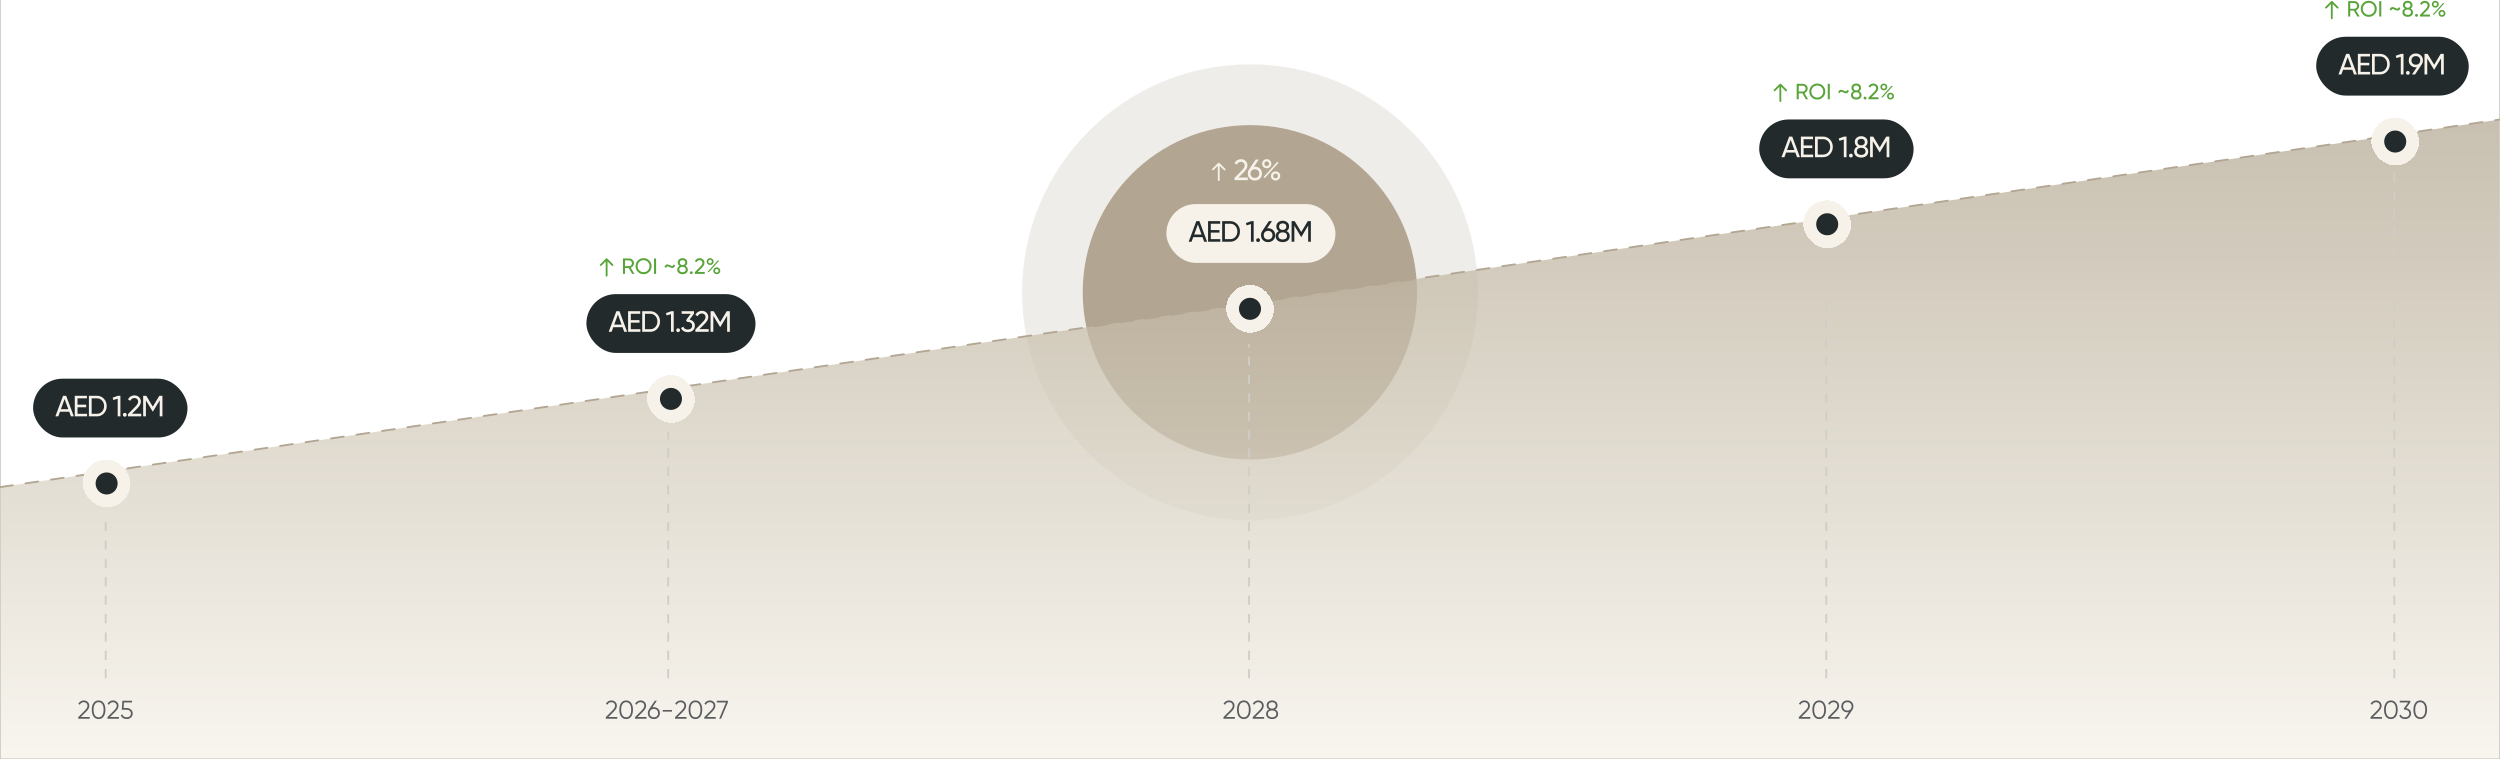 <svg width="1360" height="413" viewBox="0 0 1360 413" fill="none" xmlns="http://www.w3.org/2000/svg">
<g clip-path="url(#clip0_2013_19)">
<circle cx="680" cy="159" r="124" fill="#B2A591" fill-opacity="0.2"/>
<circle cx="679.933" cy="159" r="90.933" fill="#B2A591"/>
<path opacity="0.7" d="M0 265L1360 65V413H0V265Z" fill="url(#paint0_linear_2013_19)"/>
<path d="M0 0V413H1360V0" stroke="#CFCDC6"/>
<path d="M0 265L1360 65" stroke="#B2A591" stroke-linecap="round" stroke-dasharray="7 7"/>
<path d="M48.79 391H42.56V390.118L46.088 386.562C47.096 385.554 47.6 384.691 47.6 383.972C47.6 383.365 47.409 382.885 47.026 382.53C46.653 382.166 46.186 381.984 45.626 381.984C44.627 381.984 43.895 382.446 43.428 383.37L42.602 382.88C42.901 382.283 43.316 381.825 43.848 381.508C44.38 381.191 44.973 381.032 45.626 381.032C46.41 381.032 47.096 381.298 47.684 381.83C48.281 382.343 48.58 383.057 48.58 383.972C48.58 384.513 48.431 385.045 48.132 385.568C47.833 386.081 47.376 386.646 46.76 387.262L43.96 390.048H48.79V391ZM56.359 389.796C55.715 390.711 54.805 391.168 53.629 391.168C52.462 391.168 51.547 390.711 50.885 389.796C50.241 388.872 49.919 387.64 49.919 386.1C49.919 384.551 50.241 383.323 50.885 382.418C51.547 381.494 52.462 381.032 53.629 381.032C54.805 381.032 55.715 381.494 56.359 382.418C57.012 383.323 57.339 384.551 57.339 386.1C57.339 387.649 57.012 388.881 56.359 389.796ZM51.613 389.138C52.107 389.857 52.779 390.216 53.629 390.216C54.487 390.216 55.155 389.857 55.631 389.138C56.116 388.429 56.359 387.416 56.359 386.1C56.359 384.784 56.116 383.771 55.631 383.062C55.155 382.343 54.487 381.984 53.629 381.984C52.779 381.984 52.107 382.343 51.613 383.062C51.137 383.781 50.899 384.793 50.899 386.1C50.899 387.407 51.137 388.419 51.613 389.138ZM64.69 391H58.46V390.118L61.988 386.562C62.996 385.554 63.5 384.691 63.5 383.972C63.5 383.365 63.309 382.885 62.926 382.53C62.553 382.166 62.086 381.984 61.526 381.984C60.528 381.984 59.795 382.446 59.328 383.37L58.502 382.88C58.801 382.283 59.216 381.825 59.748 381.508C60.28 381.191 60.873 381.032 61.526 381.032C62.31 381.032 62.996 381.298 63.584 381.83C64.182 382.343 64.48 383.057 64.48 383.972C64.48 384.513 64.331 385.045 64.032 385.568C63.734 386.081 63.276 386.646 62.66 387.262L59.86 390.048H64.69V391ZM67.246 385.148H68.897C69.822 385.148 70.596 385.419 71.222 385.96C71.865 386.492 72.188 387.225 72.188 388.158C72.188 389.082 71.865 389.819 71.222 390.37C70.596 390.902 69.822 391.168 68.897 391.168C68.141 391.168 67.474 390.986 66.895 390.622C66.326 390.249 65.944 389.735 65.748 389.082L66.573 388.606C66.713 389.119 66.989 389.516 67.4 389.796C67.81 390.076 68.309 390.216 68.897 390.216C69.588 390.216 70.144 390.034 70.564 389.67C70.993 389.297 71.207 388.793 71.207 388.158C71.207 387.523 70.993 387.024 70.564 386.66C70.144 386.287 69.588 386.1 68.897 386.1H66.237L66.588 381.2H71.838V382.124H67.456L67.246 385.148Z" fill="#35373C" fill-opacity="0.8"/>
<path d="M671.79 391H665.56V390.118L669.088 386.562C670.096 385.554 670.6 384.691 670.6 383.972C670.6 383.365 670.409 382.885 670.026 382.53C669.653 382.166 669.186 381.984 668.626 381.984C667.627 381.984 666.895 382.446 666.428 383.37L665.602 382.88C665.901 382.283 666.316 381.825 666.848 381.508C667.38 381.191 667.973 381.032 668.626 381.032C669.41 381.032 670.096 381.298 670.684 381.83C671.281 382.343 671.58 383.057 671.58 383.972C671.58 384.513 671.431 385.045 671.132 385.568C670.833 386.081 670.376 386.646 669.76 387.262L666.96 390.048H671.79V391ZM679.359 389.796C678.715 390.711 677.805 391.168 676.629 391.168C675.462 391.168 674.547 390.711 673.885 389.796C673.241 388.872 672.919 387.64 672.919 386.1C672.919 384.551 673.241 383.323 673.885 382.418C674.547 381.494 675.462 381.032 676.629 381.032C677.805 381.032 678.715 381.494 679.359 382.418C680.012 383.323 680.339 384.551 680.339 386.1C680.339 387.649 680.012 388.881 679.359 389.796ZM674.613 389.138C675.107 389.857 675.779 390.216 676.629 390.216C677.487 390.216 678.155 389.857 678.631 389.138C679.116 388.429 679.359 387.416 679.359 386.1C679.359 384.784 679.116 383.771 678.631 383.062C678.155 382.343 677.487 381.984 676.629 381.984C675.779 381.984 675.107 382.343 674.613 383.062C674.137 383.781 673.899 384.793 673.899 386.1C673.899 387.407 674.137 388.419 674.613 389.138ZM687.69 391H681.46V390.118L684.988 386.562C685.996 385.554 686.5 384.691 686.5 383.972C686.5 383.365 686.309 382.885 685.926 382.53C685.553 382.166 685.086 381.984 684.526 381.984C683.528 381.984 682.795 382.446 682.328 383.37L681.502 382.88C681.801 382.283 682.216 381.825 682.748 381.508C683.28 381.191 683.873 381.032 684.526 381.032C685.31 381.032 685.996 381.298 686.584 381.83C687.182 382.343 687.48 383.057 687.48 383.972C687.48 384.513 687.331 385.045 687.032 385.568C686.734 386.081 686.276 386.646 685.66 387.262L682.86 390.048H687.69V391ZM693.676 385.946C694.18 386.179 694.576 386.506 694.866 386.926C695.155 387.346 695.3 387.817 695.3 388.34C695.3 389.227 694.987 389.922 694.362 390.426C693.727 390.921 692.948 391.168 692.024 391.168C691.1 391.168 690.32 390.921 689.686 390.426C689.06 389.922 688.748 389.227 688.748 388.34C688.748 387.817 688.892 387.346 689.182 386.926C689.471 386.506 689.868 386.179 690.372 385.946C689.504 385.451 689.07 384.719 689.07 383.748C689.07 382.871 689.359 382.199 689.938 381.732C690.535 381.265 691.23 381.032 692.024 381.032C692.826 381.032 693.517 381.265 694.096 381.732C694.684 382.199 694.978 382.871 694.978 383.748C694.978 384.719 694.544 385.451 693.676 385.946ZM690.05 383.748C690.05 384.289 690.236 384.719 690.61 385.036C690.992 385.353 691.464 385.512 692.024 385.512C692.584 385.512 693.05 385.353 693.424 385.036C693.806 384.719 693.998 384.289 693.998 383.748C693.998 383.179 693.816 382.745 693.452 382.446C693.088 382.138 692.612 381.984 692.024 381.984C691.436 381.984 690.96 382.138 690.596 382.446C690.232 382.745 690.05 383.179 690.05 383.748ZM690.358 389.74C690.768 390.057 691.324 390.216 692.024 390.216C692.724 390.216 693.279 390.057 693.69 389.74C694.11 389.413 694.32 388.947 694.32 388.34C694.32 387.743 694.11 387.281 693.69 386.954C693.26 386.627 692.705 386.464 692.024 386.464C691.342 386.464 690.787 386.627 690.358 386.954C689.938 387.281 689.728 387.743 689.728 388.34C689.728 388.956 689.938 389.423 690.358 389.74Z" fill="#35373C" fill-opacity="0.8"/>
<path d="M984.79 391H978.56V390.118L982.088 386.562C983.096 385.554 983.6 384.691 983.6 383.972C983.6 383.365 983.409 382.885 983.026 382.53C982.653 382.166 982.186 381.984 981.626 381.984C980.627 381.984 979.895 382.446 979.428 383.37L978.602 382.88C978.901 382.283 979.316 381.825 979.848 381.508C980.38 381.191 980.973 381.032 981.626 381.032C982.41 381.032 983.096 381.298 983.684 381.83C984.281 382.343 984.58 383.057 984.58 383.972C984.58 384.513 984.431 385.045 984.132 385.568C983.833 386.081 983.376 386.646 982.76 387.262L979.96 390.048H984.79V391ZM992.359 389.796C991.715 390.711 990.805 391.168 989.629 391.168C988.462 391.168 987.547 390.711 986.885 389.796C986.241 388.872 985.919 387.64 985.919 386.1C985.919 384.551 986.241 383.323 986.885 382.418C987.547 381.494 988.462 381.032 989.629 381.032C990.805 381.032 991.715 381.494 992.359 382.418C993.012 383.323 993.339 384.551 993.339 386.1C993.339 387.649 993.012 388.881 992.359 389.796ZM987.613 389.138C988.107 389.857 988.779 390.216 989.629 390.216C990.487 390.216 991.155 389.857 991.631 389.138C992.116 388.429 992.359 387.416 992.359 386.1C992.359 384.784 992.116 383.771 991.631 383.062C991.155 382.343 990.487 381.984 989.629 381.984C988.779 381.984 988.107 382.343 987.613 383.062C987.137 383.781 986.899 384.793 986.899 386.1C986.899 387.407 987.137 388.419 987.613 389.138ZM1000.69 391H994.46V390.118L997.988 386.562C998.996 385.554 999.5 384.691 999.5 383.972C999.5 383.365 999.309 382.885 998.926 382.53C998.553 382.166 998.086 381.984 997.526 381.984C996.528 381.984 995.795 382.446 995.328 383.37L994.502 382.88C994.801 382.283 995.216 381.825 995.748 381.508C996.28 381.191 996.873 381.032 997.526 381.032C998.31 381.032 998.996 381.298 999.584 381.83C1000.18 382.343 1000.48 383.057 1000.48 383.972C1000.48 384.513 1000.33 385.045 1000.03 385.568C999.734 386.081 999.276 386.646 998.66 387.262L995.86 390.048H1000.69V391ZM1008.26 384.266C1008.26 385.003 1008.06 385.657 1007.65 386.226L1004.45 391H1003.34L1005.75 387.416C1005.5 387.472 1005.24 387.5 1004.97 387.5C1004 387.5 1003.21 387.201 1002.6 386.604C1001.98 386.007 1001.68 385.227 1001.68 384.266C1001.68 383.323 1001.98 382.549 1002.6 381.942C1003.23 381.335 1004.01 381.032 1004.97 381.032C1005.92 381.032 1006.71 381.335 1007.33 381.942C1007.95 382.549 1008.26 383.323 1008.26 384.266ZM1003.29 382.614C1002.87 383.034 1002.66 383.585 1002.66 384.266C1002.66 384.947 1002.87 385.498 1003.29 385.918C1003.72 386.338 1004.28 386.548 1004.97 386.548C1005.66 386.548 1006.21 386.338 1006.63 385.918C1007.06 385.498 1007.28 384.947 1007.28 384.266C1007.28 383.585 1007.06 383.034 1006.63 382.614C1006.21 382.194 1005.66 381.984 1004.97 381.984C1004.28 381.984 1003.72 382.194 1003.29 382.614Z" fill="#35373C" fill-opacity="0.8"/>
<path d="M335.79 391H329.56V390.118L333.088 386.562C334.096 385.554 334.6 384.691 334.6 383.972C334.6 383.365 334.409 382.885 334.026 382.53C333.653 382.166 333.186 381.984 332.626 381.984C331.627 381.984 330.895 382.446 330.428 383.37L329.602 382.88C329.901 382.283 330.316 381.825 330.848 381.508C331.38 381.191 331.973 381.032 332.626 381.032C333.41 381.032 334.096 381.298 334.684 381.83C335.281 382.343 335.58 383.057 335.58 383.972C335.58 384.513 335.431 385.045 335.132 385.568C334.833 386.081 334.376 386.646 333.76 387.262L330.96 390.048H335.79V391ZM343.359 389.796C342.715 390.711 341.805 391.168 340.629 391.168C339.462 391.168 338.547 390.711 337.885 389.796C337.241 388.872 336.919 387.64 336.919 386.1C336.919 384.551 337.241 383.323 337.885 382.418C338.547 381.494 339.462 381.032 340.629 381.032C341.805 381.032 342.715 381.494 343.359 382.418C344.012 383.323 344.339 384.551 344.339 386.1C344.339 387.649 344.012 388.881 343.359 389.796ZM338.613 389.138C339.107 389.857 339.779 390.216 340.629 390.216C341.487 390.216 342.155 389.857 342.631 389.138C343.116 388.429 343.359 387.416 343.359 386.1C343.359 384.784 343.116 383.771 342.631 383.062C342.155 382.343 341.487 381.984 340.629 381.984C339.779 381.984 339.107 382.343 338.613 383.062C338.137 383.781 337.899 384.793 337.899 386.1C337.899 387.407 338.137 388.419 338.613 389.138ZM351.69 391H345.46V390.118L348.988 386.562C349.996 385.554 350.5 384.691 350.5 383.972C350.5 383.365 350.309 382.885 349.926 382.53C349.553 382.166 349.086 381.984 348.526 381.984C347.528 381.984 346.795 382.446 346.328 383.37L345.502 382.88C345.801 382.283 346.216 381.825 346.748 381.508C347.28 381.191 347.873 381.032 348.526 381.032C349.31 381.032 349.996 381.298 350.584 381.83C351.182 382.343 351.48 383.057 351.48 383.972C351.48 384.513 351.331 385.045 351.032 385.568C350.734 386.081 350.276 386.646 349.66 387.262L346.86 390.048H351.69V391ZM355.692 384.7C356.644 384.7 357.433 385.003 358.058 385.61C358.674 386.217 358.982 386.991 358.982 387.934C358.982 388.895 358.674 389.675 358.058 390.272C357.452 390.869 356.663 391.168 355.692 391.168C354.722 391.168 353.933 390.869 353.326 390.272C352.71 389.675 352.402 388.895 352.402 387.934C352.402 387.197 352.603 386.543 353.004 385.974L356.21 381.2H357.316L354.908 384.784C355.16 384.728 355.422 384.7 355.692 384.7ZM354.012 389.586C354.451 390.006 355.011 390.216 355.692 390.216C356.383 390.216 356.938 390.006 357.358 389.586C357.788 389.166 358.002 388.615 358.002 387.934C358.002 387.253 357.788 386.702 357.358 386.282C356.938 385.862 356.383 385.652 355.692 385.652C355.011 385.652 354.451 385.862 354.012 386.282C353.592 386.702 353.382 387.253 353.382 387.934C353.382 388.615 353.592 389.166 354.012 389.586ZM365.566 387.122H360.526V386.226H365.566V387.122ZM373.47 391H367.24V390.118L370.768 386.562C371.776 385.554 372.28 384.691 372.28 383.972C372.28 383.365 372.088 382.885 371.706 382.53C371.332 382.166 370.866 381.984 370.306 381.984C369.307 381.984 368.574 382.446 368.108 383.37L367.282 382.88C367.58 382.283 367.996 381.825 368.528 381.508C369.06 381.191 369.652 381.032 370.306 381.032C371.09 381.032 371.776 381.298 372.364 381.83C372.961 382.343 373.26 383.057 373.26 383.972C373.26 384.513 373.11 385.045 372.812 385.568C372.513 386.081 372.056 386.646 371.44 387.262L368.64 390.048H373.47V391ZM381.038 389.796C380.394 390.711 379.484 391.168 378.308 391.168C377.142 391.168 376.227 390.711 375.564 389.796C374.92 388.872 374.598 387.64 374.598 386.1C374.598 384.551 374.92 383.323 375.564 382.418C376.227 381.494 377.142 381.032 378.308 381.032C379.484 381.032 380.394 381.494 381.038 382.418C381.692 383.323 382.018 384.551 382.018 386.1C382.018 387.649 381.692 388.881 381.038 389.796ZM376.292 389.138C376.787 389.857 377.459 390.216 378.308 390.216C379.167 390.216 379.834 389.857 380.31 389.138C380.796 388.429 381.038 387.416 381.038 386.1C381.038 384.784 380.796 383.771 380.31 383.062C379.834 382.343 379.167 381.984 378.308 381.984C377.459 381.984 376.787 382.343 376.292 383.062C375.816 383.781 375.578 384.793 375.578 386.1C375.578 387.407 375.816 388.419 376.292 389.138ZM389.37 391H383.14V390.118L386.668 386.562C387.676 385.554 388.18 384.691 388.18 383.972C388.18 383.365 387.989 382.885 387.606 382.53C387.233 382.166 386.766 381.984 386.206 381.984C385.207 381.984 384.475 382.446 384.008 383.37L383.182 382.88C383.481 382.283 383.896 381.825 384.428 381.508C384.96 381.191 385.553 381.032 386.206 381.032C386.99 381.032 387.676 381.298 388.264 381.83C388.861 382.343 389.16 383.057 389.16 383.972C389.16 384.513 389.011 385.045 388.712 385.568C388.413 386.081 387.956 386.646 387.34 387.262L384.54 390.048H389.37V391ZM389.942 382.124V381.2H395.962V382.124L392.266 391H391.244L394.94 382.124H389.942Z" fill="#35373C" fill-opacity="0.8"/>
<path d="M1295.79 391H1289.56V390.118L1293.09 386.562C1294.1 385.554 1294.6 384.691 1294.6 383.972C1294.6 383.365 1294.41 382.885 1294.03 382.53C1293.65 382.166 1293.19 381.984 1292.63 381.984C1291.63 381.984 1290.89 382.446 1290.43 383.37L1289.6 382.88C1289.9 382.283 1290.32 381.825 1290.85 381.508C1291.38 381.191 1291.97 381.032 1292.63 381.032C1293.41 381.032 1294.1 381.298 1294.68 381.83C1295.28 382.343 1295.58 383.057 1295.58 383.972C1295.58 384.513 1295.43 385.045 1295.13 385.568C1294.83 386.081 1294.38 386.646 1293.76 387.262L1290.96 390.048H1295.79V391ZM1303.36 389.796C1302.71 390.711 1301.8 391.168 1300.63 391.168C1299.46 391.168 1298.55 390.711 1297.88 389.796C1297.24 388.872 1296.92 387.64 1296.92 386.1C1296.92 384.551 1297.24 383.323 1297.88 382.418C1298.55 381.494 1299.46 381.032 1300.63 381.032C1301.8 381.032 1302.71 381.494 1303.36 382.418C1304.01 383.323 1304.34 384.551 1304.34 386.1C1304.34 387.649 1304.01 388.881 1303.36 389.796ZM1298.61 389.138C1299.11 389.857 1299.78 390.216 1300.63 390.216C1301.49 390.216 1302.15 389.857 1302.63 389.138C1303.12 388.429 1303.36 387.416 1303.36 386.1C1303.36 384.784 1303.12 383.771 1302.63 383.062C1302.15 382.343 1301.49 381.984 1300.63 381.984C1299.78 381.984 1299.11 382.343 1298.61 383.062C1298.14 383.781 1297.9 384.793 1297.9 386.1C1297.9 387.407 1298.14 388.419 1298.61 389.138ZM1311.2 382.124L1308.92 385.274C1309.7 385.367 1310.34 385.671 1310.85 386.184C1311.37 386.669 1311.62 387.327 1311.62 388.158C1311.62 389.082 1311.3 389.819 1310.66 390.37C1310.03 390.902 1309.26 391.168 1308.33 391.168C1307.6 391.168 1306.94 391 1306.37 390.664C1305.8 390.319 1305.41 389.838 1305.18 389.222L1306 388.746C1306.15 389.222 1306.43 389.586 1306.84 389.838C1307.25 390.09 1307.75 390.216 1308.33 390.216C1309.02 390.216 1309.58 390.034 1310 389.67C1310.43 389.297 1310.64 388.793 1310.64 388.158C1310.64 387.523 1310.43 387.024 1310 386.66C1309.58 386.287 1309.02 386.1 1308.33 386.1V386.086L1308.32 386.1H1308.05L1307.63 385.456L1310.07 382.124H1305.46V381.2H1311.2V382.124ZM1319.33 389.796C1318.68 390.711 1317.77 391.168 1316.6 391.168C1315.43 391.168 1314.52 390.711 1313.85 389.796C1313.21 388.872 1312.89 387.64 1312.89 386.1C1312.89 384.551 1313.21 383.323 1313.85 382.418C1314.52 381.494 1315.43 381.032 1316.6 381.032C1317.77 381.032 1318.68 381.494 1319.33 382.418C1319.98 383.323 1320.31 384.551 1320.31 386.1C1320.31 387.649 1319.98 388.881 1319.33 389.796ZM1314.58 389.138C1315.08 389.857 1315.75 390.216 1316.6 390.216C1317.46 390.216 1318.12 389.857 1318.6 389.138C1319.08 388.429 1319.33 387.416 1319.33 386.1C1319.33 384.784 1319.08 383.771 1318.6 383.062C1318.12 382.343 1317.46 381.984 1316.6 381.984C1315.75 381.984 1315.08 382.343 1314.58 383.062C1314.11 383.781 1313.87 384.793 1313.87 386.1C1313.87 387.407 1314.11 388.419 1314.58 389.138Z" fill="#35373C" fill-opacity="0.8"/>
<g filter="url(#filter0_d_2013_19)">
<rect x="45" y="246" width="26" height="26" rx="13" fill="#F6F2E9" shape-rendering="crispEdges"/>
<circle cx="58" cy="259" r="6" fill="#222A2C"/>
</g>
<g filter="url(#filter1_d_2013_19)">
<rect x="352" y="200" width="26" height="26" rx="13" fill="#F6F2E9" shape-rendering="crispEdges"/>
<circle cx="365" cy="213" r="6" fill="#222A2C"/>
</g>
<g filter="url(#filter2_d_2013_19)">
<rect x="667" y="151" width="26" height="26" rx="13" fill="#F6F2E9" shape-rendering="crispEdges"/>
<circle cx="680" cy="164" r="6" fill="#222A2C"/>
</g>
<g filter="url(#filter3_d_2013_19)">
<rect x="981" y="105" width="26" height="26" rx="13" fill="#F6F2E9" shape-rendering="crispEdges"/>
<circle cx="994" cy="118" r="6" fill="#222A2C"/>
</g>
<g filter="url(#filter4_d_2013_19)">
<rect x="1290" y="60" width="26" height="26" rx="13" fill="#F6F2E9" shape-rendering="crispEdges"/>
<circle cx="1303" cy="73" r="6" fill="#222A2C"/>
</g>
<line x1="57.5" y1="369" x2="57.5" y2="280" stroke="#CFCDC6" stroke-dasharray="5 5"/>
<line x1="363.5" y1="369" x2="363.5" y2="235" stroke="#CFCDC6" stroke-dasharray="5 5"/>
<line x1="679.5" y1="369" x2="679.5" y2="187" stroke="#CFCDC6" stroke-dasharray="5 5"/>
<line x1="993.5" y1="369" x2="993.5" y2="139" stroke="#CFCDC6" stroke-dasharray="5 5"/>
<line x1="1302.5" y1="369" x2="1302.5" y2="94" stroke="#CFCDC6" stroke-dasharray="5 5"/>
<path d="M662.5 98C662.5 98.276 662.724 98.5 663 98.5C663.276 98.5 663.5 98.276 663.5 98L662.5 98ZM663.354 88.646C663.158 88.451 662.842 88.451 662.646 88.646L659.464 91.828C659.269 92.024 659.269 92.34 659.464 92.535C659.66 92.731 659.976 92.731 660.172 92.535L663 89.707L665.828 92.535C666.024 92.731 666.34 92.731 666.536 92.535C666.731 92.34 666.731 92.024 666.536 91.828L663.354 88.646ZM663.5 98L663.5 89L662.5 89L662.5 98L663.5 98Z" fill="#F6F2E9"/>
<path d="M678.808 98H671.576V96.784L675.528 92.752C676.584 91.696 677.112 90.789 677.112 90.032C677.112 89.413 676.92 88.928 676.536 88.576C676.163 88.213 675.693 88.032 675.128 88.032C674.072 88.032 673.304 88.533 672.824 89.536L671.576 88.8C671.917 88.085 672.397 87.541 673.016 87.168C673.635 86.784 674.333 86.592 675.112 86.592C676.061 86.592 676.877 86.901 677.56 87.52C678.253 88.149 678.6 88.981 678.6 90.016C678.6 91.147 677.933 92.379 676.6 93.712L673.736 96.56H678.808V98ZM682.66 90.672C683.78 90.672 684.703 91.024 685.428 91.728C686.154 92.421 686.516 93.323 686.516 94.432C686.516 95.541 686.154 96.448 685.428 97.152C684.703 97.856 683.78 98.208 682.66 98.208C681.519 98.208 680.591 97.856 679.876 97.152C679.162 96.448 678.804 95.541 678.804 94.432C678.804 93.557 679.028 92.811 679.476 92.192L683.076 86.8H684.772L682.132 90.704C682.452 90.683 682.628 90.672 682.66 90.672ZM682.66 92.096C681.946 92.096 681.37 92.309 680.932 92.736C680.495 93.163 680.276 93.728 680.276 94.432C680.276 95.136 680.495 95.707 680.932 96.144C681.38 96.571 681.956 96.784 682.66 96.784C683.364 96.784 683.935 96.571 684.372 96.144C684.82 95.707 685.044 95.136 685.044 94.432C685.044 93.728 684.82 93.163 684.372 92.736C683.935 92.309 683.364 92.096 682.66 92.096ZM689.089 91.552C688.364 91.552 687.761 91.312 687.281 90.832C686.801 90.352 686.561 89.765 686.561 89.072C686.561 88.389 686.801 87.808 687.281 87.328C687.772 86.837 688.375 86.592 689.089 86.592C689.815 86.592 690.417 86.832 690.897 87.312C691.377 87.792 691.617 88.379 691.617 89.072C691.617 89.765 691.377 90.352 690.897 90.832C690.428 91.312 689.825 91.552 689.089 91.552ZM687.809 89.072C687.809 89.445 687.927 89.76 688.161 90.016C688.407 90.261 688.716 90.384 689.089 90.384C689.463 90.384 689.767 90.256 690.001 90C690.247 89.744 690.369 89.435 690.369 89.072C690.369 88.709 690.247 88.405 690.001 88.16C689.767 87.904 689.463 87.776 689.089 87.776C688.716 87.776 688.407 87.904 688.161 88.16C687.927 88.405 687.809 88.709 687.809 89.072ZM688.081 96.864L687.313 96.416L694.753 88.096L695.537 88.528L688.081 96.864ZM696.449 95.712C696.449 96.405 696.209 96.992 695.729 97.472C695.249 97.952 694.647 98.192 693.921 98.192C693.196 98.192 692.593 97.952 692.113 97.472C691.633 96.992 691.393 96.405 691.393 95.712C691.393 95.019 691.633 94.432 692.113 93.952C692.593 93.472 693.196 93.232 693.921 93.232C694.647 93.232 695.249 93.472 695.729 93.952C696.209 94.432 696.449 95.019 696.449 95.712ZM692.993 96.64C693.239 96.885 693.548 97.008 693.921 97.008C694.284 97.008 694.588 96.885 694.833 96.64C695.079 96.384 695.201 96.075 695.201 95.712C695.201 95.349 695.079 95.045 694.833 94.8C694.599 94.544 694.295 94.416 693.921 94.416C693.548 94.416 693.239 94.544 692.993 94.8C692.759 95.045 692.641 95.349 692.641 95.712C692.641 96.075 692.759 96.384 692.993 96.64Z" fill="#F6F2E9"/>
<rect x="18" y="206" width="84" height="32" rx="16" fill="#222A2C"/>
<path d="M40.16 226.5H38.576L37.664 223.988H32.624L31.712 226.5H30.128L34.304 215.3H35.984L40.16 226.5ZM35.136 217.076L33.136 222.596H37.152L35.136 217.076ZM42.169 221.54V225.092H47.369V226.5H40.681V215.3H47.289V216.708H42.169V220.148H46.889V221.54H42.169ZM48.366 215.3H52.734C54.248 215.3 55.512 215.844 56.526 216.932C57.539 218.009 58.046 219.332 58.046 220.9C58.046 222.457 57.539 223.785 56.526 224.884C55.512 225.961 54.248 226.5 52.734 226.5H48.366V215.3ZM49.854 225.092H52.734C53.875 225.092 54.808 224.692 55.534 223.892C56.259 223.081 56.622 222.084 56.622 220.9C56.622 219.716 56.259 218.719 55.534 217.908C54.808 217.108 53.875 216.708 52.734 216.708H49.854V225.092ZM61.274 216.324L64.218 215.3H65.498V226.5H64.026V216.9L61.642 217.604L61.274 216.324ZM67.889 226.676C67.601 226.676 67.356 226.575 67.153 226.372C66.951 226.169 66.849 225.924 66.849 225.636C66.849 225.348 66.951 225.103 67.153 224.9C67.356 224.697 67.601 224.596 67.889 224.596C68.188 224.596 68.433 224.697 68.625 224.9C68.828 225.103 68.929 225.348 68.929 225.636C68.929 225.924 68.828 226.169 68.625 226.372C68.433 226.575 68.188 226.676 67.889 226.676ZM76.852 226.5H69.62V225.284L73.572 221.252C74.628 220.196 75.156 219.289 75.156 218.532C75.156 217.913 74.964 217.428 74.58 217.076C74.206 216.713 73.737 216.532 73.172 216.532C72.116 216.532 71.348 217.033 70.868 218.036L69.62 217.3C69.961 216.585 70.441 216.041 71.06 215.668C71.678 215.284 72.377 215.092 73.156 215.092C74.105 215.092 74.921 215.401 75.604 216.02C76.297 216.649 76.644 217.481 76.644 218.516C76.644 219.647 75.977 220.879 74.644 222.212L71.78 225.06H76.852V226.5ZM86.681 215.3H88.361V226.5H86.889V217.748L83.225 223.844H83.033L79.369 217.764V226.5H77.881V215.3H79.561L83.129 221.22L86.681 215.3Z" fill="#F6F2E9"/>
<rect x="319" y="160" width="92" height="32" rx="16" fill="#222A2C"/>
<path d="M341.16 180.5H339.576L338.664 177.988H333.624L332.712 180.5H331.128L335.304 169.3H336.984L341.16 180.5ZM336.136 171.076L334.136 176.596H338.152L336.136 171.076ZM343.169 175.54V179.092H348.369V180.5H341.681V169.3H348.289V170.708H343.169V174.148H347.889V175.54H343.169ZM349.366 169.3H353.734C355.248 169.3 356.512 169.844 357.526 170.932C358.539 172.009 359.046 173.332 359.046 174.9C359.046 176.457 358.539 177.785 357.526 178.884C356.512 179.961 355.248 180.5 353.734 180.5H349.366V169.3ZM350.854 179.092H353.734C354.875 179.092 355.808 178.692 356.534 177.892C357.259 177.081 357.622 176.084 357.622 174.9C357.622 173.716 357.259 172.719 356.534 171.908C355.808 171.108 354.875 170.708 353.734 170.708H350.854V179.092ZM362.274 170.324L365.218 169.3H366.498V180.5H365.026V170.9L362.642 171.604L362.274 170.324ZM368.889 180.676C368.601 180.676 368.356 180.575 368.153 180.372C367.95 180.169 367.849 179.924 367.849 179.636C367.849 179.348 367.95 179.103 368.153 178.9C368.356 178.697 368.601 178.596 368.889 178.596C369.188 178.596 369.433 178.697 369.625 178.9C369.828 179.103 369.929 179.348 369.929 179.636C369.929 179.924 369.828 180.169 369.625 180.372C369.433 180.575 369.188 180.676 368.889 180.676ZM377.532 170.612L375.1 173.892C375.974 174.052 376.678 174.425 377.212 175.012C377.745 175.599 378.012 176.324 378.012 177.188C378.012 178.287 377.638 179.145 376.892 179.764C376.134 180.393 375.228 180.708 374.172 180.708C373.297 180.708 372.534 180.511 371.884 180.116C371.233 179.721 370.769 179.161 370.492 178.436L371.74 177.7C372.07 178.735 372.881 179.252 374.172 179.252C374.876 179.252 375.441 179.071 375.868 178.708C376.305 178.335 376.524 177.828 376.524 177.188C376.524 176.548 376.305 176.041 375.868 175.668C375.441 175.295 374.876 175.108 374.172 175.108H373.788L373.196 174.196L375.788 170.692H370.812V169.3H377.532V170.612ZM385.521 180.5H378.289V179.284L382.241 175.252C383.297 174.196 383.825 173.289 383.825 172.532C383.825 171.913 383.633 171.428 383.249 171.076C382.875 170.713 382.406 170.532 381.841 170.532C380.785 170.532 380.017 171.033 379.537 172.036L378.289 171.3C378.63 170.585 379.11 170.041 379.729 169.668C380.347 169.284 381.046 169.092 381.825 169.092C382.774 169.092 383.59 169.401 384.273 170.02C384.966 170.649 385.313 171.481 385.313 172.516C385.313 173.647 384.646 174.879 383.313 176.212L380.449 179.06H385.521V180.5ZM395.35 169.3H397.03V180.5H395.558V171.748L391.894 177.844H391.702L388.038 171.764V180.5H386.55V169.3H388.23L391.798 175.22L395.35 169.3Z" fill="#F6F2E9"/>
<rect x="1260" y="20" width="83" height="32" rx="16" fill="#222A2C"/>
<path d="M1282.16 40.5H1280.58L1279.66 37.988H1274.62L1273.71 40.5H1272.13L1276.3 29.3H1277.98L1282.16 40.5ZM1277.14 31.076L1275.14 36.596H1279.15L1277.14 31.076ZM1284.17 35.54V39.092H1289.37V40.5H1282.68V29.3H1289.29V30.708H1284.17V34.148H1288.89V35.54H1284.17ZM1290.37 29.3H1294.73C1296.25 29.3 1297.51 29.844 1298.53 30.932C1299.54 32.009 1300.05 33.332 1300.05 34.9C1300.05 36.457 1299.54 37.785 1298.53 38.884C1297.51 39.961 1296.25 40.5 1294.73 40.5H1290.37V29.3ZM1291.85 39.092H1294.73C1295.87 39.092 1296.81 38.692 1297.53 37.892C1298.26 37.081 1298.62 36.084 1298.62 34.9C1298.62 33.716 1298.26 32.719 1297.53 31.908C1296.81 31.108 1295.87 30.708 1294.73 30.708H1291.85V39.092ZM1303.27 30.324L1306.22 29.3H1307.5V40.5H1306.03V30.9L1303.64 31.604L1303.27 30.324ZM1309.89 40.676C1309.6 40.676 1309.36 40.575 1309.15 40.372C1308.95 40.169 1308.85 39.924 1308.85 39.636C1308.85 39.348 1308.95 39.103 1309.15 38.9C1309.36 38.697 1309.6 38.596 1309.89 38.596C1310.19 38.596 1310.43 38.697 1310.63 38.9C1310.83 39.103 1310.93 39.348 1310.93 39.636C1310.93 39.924 1310.83 40.169 1310.63 40.372C1310.43 40.575 1310.19 40.676 1309.89 40.676ZM1318.08 32.852C1318.08 33.727 1317.85 34.479 1317.39 35.108H1317.41L1313.79 40.5H1312.11L1314.77 36.58C1314.45 36.601 1314.27 36.612 1314.22 36.612C1313.09 36.612 1312.16 36.265 1311.44 35.572C1310.72 34.868 1310.37 33.961 1310.37 32.852C1310.37 31.732 1310.72 30.831 1311.44 30.148C1312.15 29.444 1313.08 29.092 1314.22 29.092C1315.34 29.092 1316.27 29.444 1316.99 30.148C1317.72 30.841 1318.08 31.743 1318.08 32.852ZM1314.22 30.516C1313.52 30.516 1312.94 30.729 1312.49 31.156C1312.06 31.583 1311.84 32.148 1311.84 32.852C1311.84 33.556 1312.06 34.127 1312.49 34.564C1312.94 34.991 1313.52 35.204 1314.22 35.204C1314.93 35.204 1315.5 34.991 1315.93 34.564C1316.38 34.127 1316.61 33.556 1316.61 32.852C1316.61 32.148 1316.39 31.583 1315.95 31.156C1315.51 30.729 1314.94 30.516 1314.22 30.516ZM1327.73 29.3H1329.41V40.5H1327.94V31.748L1324.27 37.844H1324.08L1320.42 31.764V40.5H1318.93V29.3H1320.61L1324.18 35.22L1327.73 29.3Z" fill="#F6F2E9"/>
<rect x="957" y="65" width="84" height="32" rx="16" fill="#222A2C"/>
<path d="M979.16 85.5H977.576L976.664 82.988H971.624L970.712 85.5H969.128L973.304 74.3H974.984L979.16 85.5ZM974.136 76.076L972.136 81.596H976.152L974.136 76.076ZM981.169 80.54V84.092H986.369V85.5H979.681V74.3H986.289V75.708H981.169V79.148H985.889V80.54H981.169ZM987.366 74.3H991.734C993.248 74.3 994.512 74.844 995.526 75.932C996.539 77.009 997.046 78.332 997.046 79.9C997.046 81.457 996.539 82.785 995.526 83.884C994.512 84.961 993.248 85.5 991.734 85.5H987.366V74.3ZM988.854 84.092H991.734C992.875 84.092 993.808 83.692 994.534 82.892C995.259 82.081 995.622 81.084 995.622 79.9C995.622 78.716 995.259 77.719 994.534 76.908C993.808 76.108 992.875 75.708 991.734 75.708H988.854V84.092ZM1000.27 75.324L1003.22 74.3H1004.5V85.5H1003.03V75.9L1000.64 76.604L1000.27 75.324ZM1006.89 85.676C1006.6 85.676 1006.36 85.575 1006.15 85.372C1005.95 85.169 1005.85 84.924 1005.85 84.636C1005.85 84.348 1005.95 84.103 1006.15 83.9C1006.36 83.697 1006.6 83.596 1006.89 83.596C1007.19 83.596 1007.43 83.697 1007.63 83.9C1007.83 84.103 1007.93 84.348 1007.93 84.636C1007.93 84.924 1007.83 85.169 1007.63 85.372C1007.43 85.575 1007.19 85.676 1006.89 85.676ZM1014.57 79.708C1015.73 80.305 1016.32 81.212 1016.32 82.428C1016.32 83.452 1015.96 84.257 1015.24 84.844C1014.52 85.42 1013.6 85.708 1012.48 85.708C1011.36 85.708 1010.44 85.42 1009.72 84.844C1009.01 84.257 1008.65 83.452 1008.65 82.428C1008.65 81.212 1009.23 80.305 1010.4 79.708C1009.48 79.132 1009.02 78.316 1009.02 77.26C1009.02 76.247 1009.36 75.468 1010.03 74.924C1010.71 74.369 1011.53 74.092 1012.48 74.092C1013.45 74.092 1014.26 74.369 1014.92 74.924C1015.61 75.468 1015.95 76.247 1015.95 77.26C1015.95 78.316 1015.49 79.132 1014.57 79.708ZM1012.48 75.516C1011.89 75.516 1011.41 75.671 1011.04 75.98C1010.67 76.289 1010.49 76.727 1010.49 77.292C1010.49 77.847 1010.68 78.284 1011.05 78.604C1011.43 78.924 1011.9 79.084 1012.48 79.084C1013.05 79.084 1013.53 78.924 1013.9 78.604C1014.27 78.284 1014.46 77.847 1014.46 77.292C1014.46 76.727 1014.28 76.289 1013.92 75.98C1013.55 75.671 1013.07 75.516 1012.48 75.516ZM1012.48 84.284C1013.2 84.284 1013.78 84.113 1014.2 83.772C1014.63 83.431 1014.84 82.951 1014.84 82.332C1014.84 81.724 1014.63 81.249 1014.2 80.908C1013.78 80.567 1013.2 80.396 1012.48 80.396C1011.76 80.396 1011.19 80.567 1010.76 80.908C1010.34 81.249 1010.12 81.724 1010.12 82.332C1010.12 82.951 1010.34 83.431 1010.76 83.772C1011.19 84.113 1011.76 84.284 1012.48 84.284ZM1026.12 74.3H1027.8V85.5H1026.33V76.748L1022.66 82.844H1022.47L1018.81 76.764V85.5H1017.32V74.3H1019L1022.57 80.22L1026.12 74.3Z" fill="#F6F2E9"/>
<rect x="634.5" y="111" width="92" height="32" rx="16" fill="#F6F2E9"/>
<path d="M656.66 131.5H655.076L654.164 128.988H649.124L648.212 131.5H646.628L650.804 120.3H652.484L656.66 131.5ZM651.636 122.076L649.636 127.596H653.652L651.636 122.076ZM658.669 126.54V130.092H663.869V131.5H657.181V120.3H663.789V121.708H658.669V125.148H663.389V126.54H658.669ZM664.866 120.3H669.234C670.748 120.3 672.012 120.844 673.026 121.932C674.039 123.009 674.546 124.332 674.546 125.9C674.546 127.457 674.039 128.785 673.026 129.884C672.012 130.961 670.748 131.5 669.234 131.5H664.866V120.3ZM666.354 130.092H669.234C670.375 130.092 671.308 129.692 672.034 128.892C672.759 128.081 673.122 127.084 673.122 125.9C673.122 124.716 672.759 123.719 672.034 122.908C671.308 122.108 670.375 121.708 669.234 121.708H666.354V130.092ZM677.774 121.324L680.718 120.3H681.998V131.5H680.526V121.9L678.142 122.604L677.774 121.324ZM684.389 131.676C684.101 131.676 683.856 131.575 683.653 131.372C683.45 131.169 683.349 130.924 683.349 130.636C683.349 130.348 683.45 130.103 683.653 129.9C683.856 129.697 684.101 129.596 684.389 129.596C684.688 129.596 684.933 129.697 685.125 129.9C685.328 130.103 685.429 130.348 685.429 130.636C685.429 130.924 685.328 131.169 685.125 131.372C684.933 131.575 684.688 131.676 684.389 131.676ZM689.848 124.172C690.968 124.172 691.89 124.524 692.616 125.228C693.341 125.921 693.704 126.823 693.704 127.932C693.704 129.041 693.341 129.948 692.616 130.652C691.89 131.356 690.968 131.708 689.848 131.708C688.706 131.708 687.778 131.356 687.064 130.652C686.349 129.948 685.992 129.041 685.992 127.932C685.992 127.057 686.216 126.311 686.664 125.692L690.264 120.3H691.96L689.32 124.204C689.64 124.183 689.816 124.172 689.848 124.172ZM689.848 125.596C689.133 125.596 688.557 125.809 688.12 126.236C687.682 126.663 687.464 127.228 687.464 127.932C687.464 128.636 687.682 129.207 688.12 129.644C688.568 130.071 689.144 130.284 689.848 130.284C690.552 130.284 691.122 130.071 691.56 129.644C692.008 129.207 692.232 128.636 692.232 127.932C692.232 127.228 692.008 126.663 691.56 126.236C691.122 125.809 690.552 125.596 689.848 125.596ZM699.881 125.708C701.044 126.305 701.625 127.212 701.625 128.428C701.625 129.452 701.268 130.257 700.553 130.844C699.828 131.42 698.905 131.708 697.785 131.708C696.665 131.708 695.748 131.42 695.033 130.844C694.318 130.257 693.961 129.452 693.961 128.428C693.961 127.212 694.542 126.305 695.705 125.708C694.788 125.132 694.329 124.316 694.329 123.26C694.329 122.247 694.665 121.468 695.337 120.924C696.02 120.369 696.836 120.092 697.785 120.092C698.756 120.092 699.572 120.369 700.233 120.924C700.916 121.468 701.257 122.247 701.257 123.26C701.257 124.316 700.798 125.132 699.881 125.708ZM697.785 121.516C697.198 121.516 696.718 121.671 696.345 121.98C695.982 122.289 695.801 122.727 695.801 123.292C695.801 123.847 695.988 124.284 696.361 124.604C696.734 124.924 697.209 125.084 697.785 125.084C698.361 125.084 698.836 124.924 699.209 124.604C699.582 124.284 699.769 123.847 699.769 123.292C699.769 122.727 699.588 122.289 699.225 121.98C698.862 121.671 698.382 121.516 697.785 121.516ZM697.785 130.284C698.51 130.284 699.086 130.113 699.513 129.772C699.94 129.431 700.153 128.951 700.153 128.332C700.153 127.724 699.94 127.249 699.513 126.908C699.086 126.567 698.51 126.396 697.785 126.396C697.07 126.396 696.5 126.567 696.073 126.908C695.646 127.249 695.433 127.724 695.433 128.332C695.433 128.951 695.646 129.431 696.073 129.772C696.5 130.113 697.07 130.284 697.785 130.284ZM711.428 120.3H713.108V131.5H711.636V122.748L707.972 128.844H707.78L704.116 122.764V131.5H702.628V120.3H704.308L707.876 126.22L711.428 120.3Z" fill="#222A2C"/>
<path d="M329.5 150C329.5 150.276 329.724 150.5 330 150.5C330.276 150.5 330.5 150.276 330.5 150L329.5 150ZM330.354 140.646C330.158 140.451 329.842 140.451 329.646 140.646L326.464 143.828C326.269 144.024 326.269 144.34 326.464 144.536C326.66 144.731 326.976 144.731 327.172 144.536L330 141.707L332.828 144.536C333.024 144.731 333.34 144.731 333.536 144.536C333.731 144.34 333.731 144.024 333.536 143.828L330.354 140.646ZM330.5 150L330.5 141L329.5 141L329.5 150L330.5 150Z" fill="#57A439"/>
<path d="M345.116 149H343.88L341.996 145.784H340.016V149H338.9V140.6H342.26C342.98 140.6 343.596 140.856 344.108 141.368C344.62 141.872 344.876 142.484 344.876 143.204C344.876 143.748 344.712 144.244 344.384 144.692C344.048 145.148 343.632 145.464 343.136 145.64L345.116 149ZM342.26 141.644H340.016V144.776H342.26C342.676 144.776 343.028 144.624 343.316 144.32C343.612 144.016 343.76 143.644 343.76 143.204C343.76 142.764 343.612 142.396 343.316 142.1C343.028 141.796 342.676 141.644 342.26 141.644ZM345.757 144.8C345.757 143.584 346.177 142.556 347.017 141.716C347.857 140.868 348.885 140.444 350.101 140.444C351.317 140.444 352.345 140.868 353.185 141.716C354.033 142.556 354.457 143.584 354.457 144.8C354.457 146.008 354.033 147.036 353.185 147.884C352.345 148.732 351.317 149.156 350.101 149.156C348.885 149.156 347.857 148.732 347.017 147.884C346.177 147.028 345.757 146 345.757 144.8ZM353.341 144.8C353.341 143.872 353.029 143.096 352.405 142.472C351.797 141.84 351.029 141.524 350.101 141.524C349.181 141.524 348.409 141.84 347.785 142.472C347.169 143.104 346.861 143.88 346.861 144.8C346.861 145.712 347.169 146.488 347.785 147.128C348.409 147.752 349.181 148.064 350.101 148.064C351.029 148.064 351.797 147.752 352.405 147.128C353.029 146.488 353.341 145.712 353.341 144.8ZM355.798 149V140.6H356.914V149H355.798ZM366.408 143.912L367.308 144.344C367.092 145.064 366.728 145.512 366.216 145.688C365.704 145.856 365.06 145.728 364.284 145.304C363.668 144.976 363.232 144.848 362.976 144.92C362.712 144.984 362.512 145.24 362.376 145.688L361.476 145.268C361.684 144.548 362.048 144.1 362.568 143.924C363.096 143.748 363.736 143.872 364.488 144.296C365.112 144.632 365.552 144.768 365.808 144.704C366.08 144.632 366.28 144.368 366.408 143.912ZM372.861 144.656C373.733 145.104 374.169 145.784 374.169 146.696C374.169 147.464 373.901 148.068 373.365 148.508C372.821 148.94 372.129 149.156 371.289 149.156C370.449 149.156 369.761 148.94 369.225 148.508C368.689 148.068 368.421 147.464 368.421 146.696C368.421 145.784 368.857 145.104 369.729 144.656C369.041 144.224 368.697 143.612 368.697 142.82C368.697 142.06 368.949 141.476 369.453 141.068C369.965 140.652 370.577 140.444 371.289 140.444C372.017 140.444 372.629 140.652 373.125 141.068C373.637 141.476 373.893 142.06 373.893 142.82C373.893 143.612 373.549 144.224 372.861 144.656ZM371.289 141.512C370.849 141.512 370.489 141.628 370.209 141.86C369.937 142.092 369.801 142.42 369.801 142.844C369.801 143.26 369.941 143.588 370.221 143.828C370.501 144.068 370.857 144.188 371.289 144.188C371.721 144.188 372.077 144.068 372.357 143.828C372.637 143.588 372.777 143.26 372.777 142.844C372.777 142.42 372.641 142.092 372.369 141.86C372.097 141.628 371.737 141.512 371.289 141.512ZM371.289 148.088C371.833 148.088 372.265 147.96 372.585 147.704C372.905 147.448 373.065 147.088 373.065 146.624C373.065 146.168 372.905 145.812 372.585 145.556C372.265 145.3 371.833 145.172 371.289 145.172C370.753 145.172 370.325 145.3 370.005 145.556C369.685 145.812 369.525 146.168 369.525 146.624C369.525 147.088 369.685 147.448 370.005 147.704C370.325 147.96 370.753 148.088 371.289 148.088ZM376.073 149.132C375.857 149.132 375.673 149.056 375.521 148.904C375.369 148.752 375.293 148.568 375.293 148.352C375.293 148.136 375.369 147.952 375.521 147.8C375.673 147.648 375.857 147.572 376.073 147.572C376.297 147.572 376.481 147.648 376.625 147.8C376.777 147.952 376.853 148.136 376.853 148.352C376.853 148.568 376.777 148.752 376.625 148.904C376.481 149.056 376.297 149.132 376.073 149.132ZM383.395 149H377.971V148.088L380.935 145.064C381.727 144.272 382.123 143.592 382.123 143.024C382.123 142.56 381.979 142.196 381.691 141.932C381.411 141.66 381.059 141.524 380.635 141.524C379.843 141.524 379.267 141.9 378.907 142.652L377.971 142.1C378.227 141.564 378.587 141.156 379.051 140.876C379.515 140.588 380.039 140.444 380.623 140.444C381.335 140.444 381.947 140.676 382.459 141.14C382.979 141.612 383.239 142.236 383.239 143.012C383.239 143.86 382.739 144.784 381.739 145.784L379.591 147.92H383.395V149ZM386.306 144.164C385.762 144.164 385.31 143.984 384.95 143.624C384.59 143.264 384.41 142.824 384.41 142.304C384.41 141.792 384.59 141.356 384.95 140.996C385.318 140.628 385.77 140.444 386.306 140.444C386.85 140.444 387.302 140.624 387.662 140.984C388.022 141.344 388.202 141.784 388.202 142.304C388.202 142.824 388.022 143.264 387.662 143.624C387.31 143.984 386.858 144.164 386.306 144.164ZM385.346 142.304C385.346 142.584 385.434 142.82 385.61 143.012C385.794 143.196 386.026 143.288 386.306 143.288C386.586 143.288 386.814 143.192 386.99 143C387.174 142.808 387.266 142.576 387.266 142.304C387.266 142.032 387.174 141.804 386.99 141.62C386.814 141.428 386.586 141.332 386.306 141.332C386.026 141.332 385.794 141.428 385.61 141.62C385.434 141.804 385.346 142.032 385.346 142.304ZM385.55 148.148L384.974 147.812L390.554 141.572L391.142 141.896L385.55 148.148ZM391.826 147.284C391.826 147.804 391.646 148.244 391.286 148.604C390.926 148.964 390.474 149.144 389.93 149.144C389.386 149.144 388.934 148.964 388.574 148.604C388.214 148.244 388.034 147.804 388.034 147.284C388.034 146.764 388.214 146.324 388.574 145.964C388.934 145.604 389.386 145.424 389.93 145.424C390.474 145.424 390.926 145.604 391.286 145.964C391.646 146.324 391.826 146.764 391.826 147.284ZM389.234 147.98C389.418 148.164 389.65 148.256 389.93 148.256C390.202 148.256 390.43 148.164 390.614 147.98C390.798 147.788 390.89 147.556 390.89 147.284C390.89 147.012 390.798 146.784 390.614 146.6C390.438 146.408 390.21 146.312 389.93 146.312C389.65 146.312 389.418 146.408 389.234 146.6C389.058 146.784 388.97 147.012 388.97 147.284C388.97 147.556 389.058 147.788 389.234 147.98Z" fill="#57A439"/>
<path d="M1268 10C1268 10.276 1268.22 10.5 1268.5 10.5C1268.78 10.5 1269 10.276 1269 10L1268 10ZM1268.85 0.646C1268.66 0.451 1268.34 0.451 1268.15 0.646L1264.96 3.828C1264.77 4.024 1264.77 4.34 1264.96 4.536C1265.16 4.731 1265.48 4.731 1265.67 4.536L1268.5 1.707L1271.33 4.536C1271.52 4.731 1271.84 4.731 1272.04 4.536C1272.23 4.34 1272.23 4.024 1272.04 3.828L1268.85 0.646ZM1269 10L1269 1L1268 1L1268 10L1269 10Z" fill="#57A439"/>
<path d="M1283.62 9H1282.38L1280.5 5.784H1278.52V9H1277.4V0.6H1280.76C1281.48 0.6 1282.1 0.856 1282.61 1.368C1283.12 1.872 1283.38 2.484 1283.38 3.204C1283.38 3.748 1283.21 4.244 1282.88 4.692C1282.55 5.148 1282.13 5.464 1281.64 5.64L1283.62 9ZM1280.76 1.644H1278.52V4.776H1280.76C1281.18 4.776 1281.53 4.624 1281.82 4.32C1282.11 4.016 1282.26 3.644 1282.26 3.204C1282.26 2.764 1282.11 2.396 1281.82 2.1C1281.53 1.796 1281.18 1.644 1280.76 1.644ZM1284.26 4.8C1284.26 3.584 1284.68 2.556 1285.52 1.716C1286.36 0.868 1287.38 0.444 1288.6 0.444C1289.82 0.444 1290.84 0.868 1291.68 1.716C1292.53 2.556 1292.96 3.584 1292.96 4.8C1292.96 6.008 1292.53 7.036 1291.68 7.884C1290.84 8.732 1289.82 9.156 1288.6 9.156C1287.38 9.156 1286.36 8.732 1285.52 7.884C1284.68 7.028 1284.26 6 1284.26 4.8ZM1291.84 4.8C1291.84 3.872 1291.53 3.096 1290.9 2.472C1290.3 1.84 1289.53 1.524 1288.6 1.524C1287.68 1.524 1286.91 1.84 1286.28 2.472C1285.67 3.104 1285.36 3.88 1285.36 4.8C1285.36 5.712 1285.67 6.488 1286.28 7.128C1286.91 7.752 1287.68 8.064 1288.6 8.064C1289.53 8.064 1290.3 7.752 1290.9 7.128C1291.53 6.488 1291.84 5.712 1291.84 4.8ZM1294.3 9V0.6H1295.41V9H1294.3ZM1304.91 3.912L1305.81 4.344C1305.59 5.064 1305.23 5.512 1304.72 5.688C1304.2 5.856 1303.56 5.728 1302.78 5.304C1302.17 4.976 1301.73 4.848 1301.48 4.92C1301.21 4.984 1301.01 5.24 1300.88 5.688L1299.98 5.268C1300.18 4.548 1300.55 4.1 1301.07 3.924C1301.6 3.748 1302.24 3.872 1302.99 4.296C1303.61 4.632 1304.05 4.768 1304.31 4.704C1304.58 4.632 1304.78 4.368 1304.91 3.912ZM1311.36 4.656C1312.23 5.104 1312.67 5.784 1312.67 6.696C1312.67 7.464 1312.4 8.068 1311.86 8.508C1311.32 8.94 1310.63 9.156 1309.79 9.156C1308.95 9.156 1308.26 8.94 1307.72 8.508C1307.19 8.068 1306.92 7.464 1306.92 6.696C1306.92 5.784 1307.36 5.104 1308.23 4.656C1307.54 4.224 1307.2 3.612 1307.2 2.82C1307.2 2.06 1307.45 1.476 1307.95 1.068C1308.46 0.652 1309.08 0.444 1309.79 0.444C1310.52 0.444 1311.13 0.652 1311.62 1.068C1312.14 1.476 1312.39 2.06 1312.39 2.82C1312.39 3.612 1312.05 4.224 1311.36 4.656ZM1309.79 1.512C1309.35 1.512 1308.99 1.628 1308.71 1.86C1308.44 2.092 1308.3 2.42 1308.3 2.844C1308.3 3.26 1308.44 3.588 1308.72 3.828C1309 4.068 1309.36 4.188 1309.79 4.188C1310.22 4.188 1310.58 4.068 1310.86 3.828C1311.14 3.588 1311.28 3.26 1311.28 2.844C1311.28 2.42 1311.14 2.092 1310.87 1.86C1310.6 1.628 1310.24 1.512 1309.79 1.512ZM1309.79 8.088C1310.33 8.088 1310.76 7.96 1311.08 7.704C1311.4 7.448 1311.56 7.088 1311.56 6.624C1311.56 6.168 1311.4 5.812 1311.08 5.556C1310.76 5.3 1310.33 5.172 1309.79 5.172C1309.25 5.172 1308.82 5.3 1308.5 5.556C1308.18 5.812 1308.02 6.168 1308.02 6.624C1308.02 7.088 1308.18 7.448 1308.5 7.704C1308.82 7.96 1309.25 8.088 1309.79 8.088ZM1314.57 9.132C1314.36 9.132 1314.17 9.056 1314.02 8.904C1313.87 8.752 1313.79 8.568 1313.79 8.352C1313.79 8.136 1313.87 7.952 1314.02 7.8C1314.17 7.648 1314.36 7.572 1314.57 7.572C1314.8 7.572 1314.98 7.648 1315.13 7.8C1315.28 7.952 1315.35 8.136 1315.35 8.352C1315.35 8.568 1315.28 8.752 1315.13 8.904C1314.98 9.056 1314.8 9.132 1314.57 9.132ZM1321.9 9H1316.47V8.088L1319.44 5.064C1320.23 4.272 1320.62 3.592 1320.62 3.024C1320.62 2.56 1320.48 2.196 1320.19 1.932C1319.91 1.66 1319.56 1.524 1319.14 1.524C1318.34 1.524 1317.77 1.9 1317.41 2.652L1316.47 2.1C1316.73 1.564 1317.09 1.156 1317.55 0.876C1318.02 0.588 1318.54 0.444 1319.12 0.444C1319.84 0.444 1320.45 0.676 1320.96 1.14C1321.48 1.612 1321.74 2.236 1321.74 3.012C1321.74 3.86 1321.24 4.784 1320.24 5.784L1318.09 7.92H1321.9V9ZM1324.81 4.164C1324.26 4.164 1323.81 3.984 1323.45 3.624C1323.09 3.264 1322.91 2.824 1322.91 2.304C1322.91 1.792 1323.09 1.356 1323.45 0.996C1323.82 0.628 1324.27 0.444 1324.81 0.444C1325.35 0.444 1325.8 0.624 1326.16 0.984C1326.52 1.344 1326.7 1.784 1326.7 2.304C1326.7 2.824 1326.52 3.264 1326.16 3.624C1325.81 3.984 1325.36 4.164 1324.81 4.164ZM1323.85 2.304C1323.85 2.584 1323.93 2.82 1324.11 3.012C1324.29 3.196 1324.53 3.288 1324.81 3.288C1325.09 3.288 1325.31 3.192 1325.49 3C1325.67 2.808 1325.77 2.576 1325.77 2.304C1325.77 2.032 1325.67 1.804 1325.49 1.62C1325.31 1.428 1325.09 1.332 1324.81 1.332C1324.53 1.332 1324.29 1.428 1324.11 1.62C1323.93 1.804 1323.85 2.032 1323.85 2.304ZM1324.05 8.148L1323.47 7.812L1329.05 1.572L1329.64 1.896L1324.05 8.148ZM1330.33 7.284C1330.33 7.804 1330.15 8.244 1329.79 8.604C1329.43 8.964 1328.97 9.144 1328.43 9.144C1327.89 9.144 1327.43 8.964 1327.07 8.604C1326.71 8.244 1326.53 7.804 1326.53 7.284C1326.53 6.764 1326.71 6.324 1327.07 5.964C1327.43 5.604 1327.89 5.424 1328.43 5.424C1328.97 5.424 1329.43 5.604 1329.79 5.964C1330.15 6.324 1330.33 6.764 1330.33 7.284ZM1327.73 7.98C1327.92 8.164 1328.15 8.256 1328.43 8.256C1328.7 8.256 1328.93 8.164 1329.11 7.98C1329.3 7.788 1329.39 7.556 1329.39 7.284C1329.39 7.012 1329.3 6.784 1329.11 6.6C1328.94 6.408 1328.71 6.312 1328.43 6.312C1328.15 6.312 1327.92 6.408 1327.73 6.6C1327.56 6.784 1327.47 7.012 1327.47 7.284C1327.47 7.556 1327.56 7.788 1327.73 7.98Z" fill="#57A439"/>
<path d="M968 55C968 55.276 968.224 55.5 968.5 55.5C968.776 55.5 969 55.276 969 55L968 55ZM968.854 45.646C968.658 45.451 968.342 45.451 968.146 45.646L964.964 48.828C964.769 49.024 964.769 49.34 964.964 49.535C965.16 49.731 965.476 49.731 965.672 49.535L968.5 46.707L971.328 49.535C971.524 49.731 971.84 49.731 972.036 49.535C972.231 49.34 972.231 49.024 972.036 48.828L968.854 45.646ZM969 55L969 46L968 46L968 55L969 55Z" fill="#57A439"/>
<path d="M983.616 54H982.38L980.496 50.784H978.516V54H977.4V45.6H980.76C981.48 45.6 982.096 45.856 982.608 46.368C983.12 46.872 983.376 47.484 983.376 48.204C983.376 48.748 983.212 49.244 982.884 49.692C982.548 50.148 982.132 50.464 981.636 50.64L983.616 54ZM980.76 46.644H978.516V49.776H980.76C981.176 49.776 981.528 49.624 981.816 49.32C982.112 49.016 982.26 48.644 982.26 48.204C982.26 47.764 982.112 47.396 981.816 47.1C981.528 46.796 981.176 46.644 980.76 46.644ZM984.257 49.8C984.257 48.584 984.677 47.556 985.517 46.716C986.357 45.868 987.385 45.444 988.601 45.444C989.817 45.444 990.845 45.868 991.685 46.716C992.533 47.556 992.957 48.584 992.957 49.8C992.957 51.008 992.533 52.036 991.685 52.884C990.845 53.732 989.817 54.156 988.601 54.156C987.385 54.156 986.357 53.732 985.517 52.884C984.677 52.028 984.257 51 984.257 49.8ZM991.841 49.8C991.841 48.872 991.529 48.096 990.905 47.472C990.297 46.84 989.529 46.524 988.601 46.524C987.681 46.524 986.909 46.84 986.285 47.472C985.669 48.104 985.361 48.88 985.361 49.8C985.361 50.712 985.669 51.488 986.285 52.128C986.909 52.752 987.681 53.064 988.601 53.064C989.529 53.064 990.297 52.752 990.905 52.128C991.529 51.488 991.841 50.712 991.841 49.8ZM994.298 54V45.6H995.414V54H994.298ZM1004.91 48.912L1005.81 49.344C1005.59 50.064 1005.23 50.512 1004.72 50.688C1004.2 50.856 1003.56 50.728 1002.78 50.304C1002.17 49.976 1001.73 49.848 1001.48 49.92C1001.21 49.984 1001.01 50.24 1000.88 50.688L999.976 50.268C1000.18 49.548 1000.55 49.1 1001.07 48.924C1001.6 48.748 1002.24 48.872 1002.99 49.296C1003.61 49.632 1004.05 49.768 1004.31 49.704C1004.58 49.632 1004.78 49.368 1004.91 48.912ZM1011.36 49.656C1012.23 50.104 1012.67 50.784 1012.67 51.696C1012.67 52.464 1012.4 53.068 1011.86 53.508C1011.32 53.94 1010.63 54.156 1009.79 54.156C1008.95 54.156 1008.26 53.94 1007.72 53.508C1007.19 53.068 1006.92 52.464 1006.92 51.696C1006.92 50.784 1007.36 50.104 1008.23 49.656C1007.54 49.224 1007.2 48.612 1007.2 47.82C1007.2 47.06 1007.45 46.476 1007.95 46.068C1008.46 45.652 1009.08 45.444 1009.79 45.444C1010.52 45.444 1011.13 45.652 1011.62 46.068C1012.14 46.476 1012.39 47.06 1012.39 47.82C1012.39 48.612 1012.05 49.224 1011.36 49.656ZM1009.79 46.512C1009.35 46.512 1008.99 46.628 1008.71 46.86C1008.44 47.092 1008.3 47.42 1008.3 47.844C1008.3 48.26 1008.44 48.588 1008.72 48.828C1009 49.068 1009.36 49.188 1009.79 49.188C1010.22 49.188 1010.58 49.068 1010.86 48.828C1011.14 48.588 1011.28 48.26 1011.28 47.844C1011.28 47.42 1011.14 47.092 1010.87 46.86C1010.6 46.628 1010.24 46.512 1009.79 46.512ZM1009.79 53.088C1010.33 53.088 1010.76 52.96 1011.08 52.704C1011.4 52.448 1011.56 52.088 1011.56 51.624C1011.56 51.168 1011.4 50.812 1011.08 50.556C1010.76 50.3 1010.33 50.172 1009.79 50.172C1009.25 50.172 1008.82 50.3 1008.5 50.556C1008.18 50.812 1008.02 51.168 1008.02 51.624C1008.02 52.088 1008.18 52.448 1008.5 52.704C1008.82 52.96 1009.25 53.088 1009.79 53.088ZM1014.57 54.132C1014.36 54.132 1014.17 54.056 1014.02 53.904C1013.87 53.752 1013.79 53.568 1013.79 53.352C1013.79 53.136 1013.87 52.952 1014.02 52.8C1014.17 52.648 1014.36 52.572 1014.57 52.572C1014.8 52.572 1014.98 52.648 1015.13 52.8C1015.28 52.952 1015.35 53.136 1015.35 53.352C1015.35 53.568 1015.28 53.752 1015.13 53.904C1014.98 54.056 1014.8 54.132 1014.57 54.132ZM1021.9 54H1016.47V53.088L1019.44 50.064C1020.23 49.272 1020.62 48.592 1020.62 48.024C1020.62 47.56 1020.48 47.196 1020.19 46.932C1019.91 46.66 1019.56 46.524 1019.14 46.524C1018.34 46.524 1017.77 46.9 1017.41 47.652L1016.47 47.1C1016.73 46.564 1017.09 46.156 1017.55 45.876C1018.02 45.588 1018.54 45.444 1019.12 45.444C1019.84 45.444 1020.45 45.676 1020.96 46.14C1021.48 46.612 1021.74 47.236 1021.74 48.012C1021.74 48.86 1021.24 49.784 1020.24 50.784L1018.09 52.92H1021.9V54ZM1024.81 49.164C1024.26 49.164 1023.81 48.984 1023.45 48.624C1023.09 48.264 1022.91 47.824 1022.91 47.304C1022.91 46.792 1023.09 46.356 1023.45 45.996C1023.82 45.628 1024.27 45.444 1024.81 45.444C1025.35 45.444 1025.8 45.624 1026.16 45.984C1026.52 46.344 1026.7 46.784 1026.7 47.304C1026.7 47.824 1026.52 48.264 1026.16 48.624C1025.81 48.984 1025.36 49.164 1024.81 49.164ZM1023.85 47.304C1023.85 47.584 1023.93 47.82 1024.11 48.012C1024.29 48.196 1024.53 48.288 1024.81 48.288C1025.09 48.288 1025.31 48.192 1025.49 48C1025.67 47.808 1025.77 47.576 1025.77 47.304C1025.77 47.032 1025.67 46.804 1025.49 46.62C1025.31 46.428 1025.09 46.332 1024.81 46.332C1024.53 46.332 1024.29 46.428 1024.11 46.62C1023.93 46.804 1023.85 47.032 1023.85 47.304ZM1024.05 53.148L1023.47 52.812L1029.05 46.572L1029.64 46.896L1024.05 53.148ZM1030.33 52.284C1030.33 52.804 1030.15 53.244 1029.79 53.604C1029.43 53.964 1028.97 54.144 1028.43 54.144C1027.89 54.144 1027.43 53.964 1027.07 53.604C1026.71 53.244 1026.53 52.804 1026.53 52.284C1026.53 51.764 1026.71 51.324 1027.07 50.964C1027.43 50.604 1027.89 50.424 1028.43 50.424C1028.97 50.424 1029.43 50.604 1029.79 50.964C1030.15 51.324 1030.33 51.764 1030.33 52.284ZM1027.73 52.98C1027.92 53.164 1028.15 53.256 1028.43 53.256C1028.7 53.256 1028.93 53.164 1029.11 52.98C1029.3 52.788 1029.39 52.556 1029.39 52.284C1029.39 52.012 1029.3 51.784 1029.11 51.6C1028.94 51.408 1028.71 51.312 1028.43 51.312C1028.15 51.312 1027.92 51.408 1027.73 51.6C1027.56 51.784 1027.47 52.012 1027.47 52.284C1027.47 52.556 1027.56 52.788 1027.73 52.98Z" fill="#57A439"/>
</g>
<defs>
<filter id="filter0_d_2013_19" x="37" y="242" width="42" height="42" filterUnits="userSpaceOnUse" color-interpolation-filters="sRGB">
<feFlood flood-opacity="0" result="BackgroundImageFix"/>
<feColorMatrix in="SourceAlpha" type="matrix" values="0 0 0 0 0 0 0 0 0 0 0 0 0 0 0 0 0 0 127 0" result="hardAlpha"/>
<feOffset dy="4"/>
<feGaussianBlur stdDeviation="4"/>
<feComposite in2="hardAlpha" operator="out"/>
<feColorMatrix type="matrix" values="0 0 0 0 0.208 0 0 0 0 0.216 0 0 0 0 0.235 0 0 0 0.12 0"/>
<feBlend mode="normal" in2="BackgroundImageFix" result="effect1_dropShadow_2013_19"/>
<feBlend mode="normal" in="SourceGraphic" in2="effect1_dropShadow_2013_19" result="shape"/>
</filter>
<filter id="filter1_d_2013_19" x="344" y="196" width="42" height="42" filterUnits="userSpaceOnUse" color-interpolation-filters="sRGB">
<feFlood flood-opacity="0" result="BackgroundImageFix"/>
<feColorMatrix in="SourceAlpha" type="matrix" values="0 0 0 0 0 0 0 0 0 0 0 0 0 0 0 0 0 0 127 0" result="hardAlpha"/>
<feOffset dy="4"/>
<feGaussianBlur stdDeviation="4"/>
<feComposite in2="hardAlpha" operator="out"/>
<feColorMatrix type="matrix" values="0 0 0 0 0.208 0 0 0 0 0.216 0 0 0 0 0.235 0 0 0 0.12 0"/>
<feBlend mode="normal" in2="BackgroundImageFix" result="effect1_dropShadow_2013_19"/>
<feBlend mode="normal" in="SourceGraphic" in2="effect1_dropShadow_2013_19" result="shape"/>
</filter>
<filter id="filter2_d_2013_19" x="659" y="147" width="42" height="42" filterUnits="userSpaceOnUse" color-interpolation-filters="sRGB">
<feFlood flood-opacity="0" result="BackgroundImageFix"/>
<feColorMatrix in="SourceAlpha" type="matrix" values="0 0 0 0 0 0 0 0 0 0 0 0 0 0 0 0 0 0 127 0" result="hardAlpha"/>
<feOffset dy="4"/>
<feGaussianBlur stdDeviation="4"/>
<feComposite in2="hardAlpha" operator="out"/>
<feColorMatrix type="matrix" values="0 0 0 0 0.208 0 0 0 0 0.216 0 0 0 0 0.235 0 0 0 0.12 0"/>
<feBlend mode="normal" in2="BackgroundImageFix" result="effect1_dropShadow_2013_19"/>
<feBlend mode="normal" in="SourceGraphic" in2="effect1_dropShadow_2013_19" result="shape"/>
</filter>
<filter id="filter3_d_2013_19" x="973" y="101" width="42" height="42" filterUnits="userSpaceOnUse" color-interpolation-filters="sRGB">
<feFlood flood-opacity="0" result="BackgroundImageFix"/>
<feColorMatrix in="SourceAlpha" type="matrix" values="0 0 0 0 0 0 0 0 0 0 0 0 0 0 0 0 0 0 127 0" result="hardAlpha"/>
<feOffset dy="4"/>
<feGaussianBlur stdDeviation="4"/>
<feComposite in2="hardAlpha" operator="out"/>
<feColorMatrix type="matrix" values="0 0 0 0 0.208 0 0 0 0 0.216 0 0 0 0 0.235 0 0 0 0.12 0"/>
<feBlend mode="normal" in2="BackgroundImageFix" result="effect1_dropShadow_2013_19"/>
<feBlend mode="normal" in="SourceGraphic" in2="effect1_dropShadow_2013_19" result="shape"/>
</filter>
<filter id="filter4_d_2013_19" x="1282" y="56" width="42" height="42" filterUnits="userSpaceOnUse" color-interpolation-filters="sRGB">
<feFlood flood-opacity="0" result="BackgroundImageFix"/>
<feColorMatrix in="SourceAlpha" type="matrix" values="0 0 0 0 0 0 0 0 0 0 0 0 0 0 0 0 0 0 127 0" result="hardAlpha"/>
<feOffset dy="4"/>
<feGaussianBlur stdDeviation="4"/>
<feComposite in2="hardAlpha" operator="out"/>
<feColorMatrix type="matrix" values="0 0 0 0 0.208 0 0 0 0 0.216 0 0 0 0 0.235 0 0 0 0.12 0"/>
<feBlend mode="normal" in2="BackgroundImageFix" result="effect1_dropShadow_2013_19"/>
<feBlend mode="normal" in="SourceGraphic" in2="effect1_dropShadow_2013_19" result="shape"/>
</filter>
<linearGradient id="paint0_linear_2013_19" x1="787" y1="65" x2="787" y2="413" gradientUnits="userSpaceOnUse">
<stop stop-color="#B1A58E"/>
<stop offset="1" stop-color="#F6F2E9"/>
</linearGradient>
<clipPath id="clip0_2013_19">
<rect width="1360" height="413" fill="white"/>
</clipPath>
</defs>
</svg>
